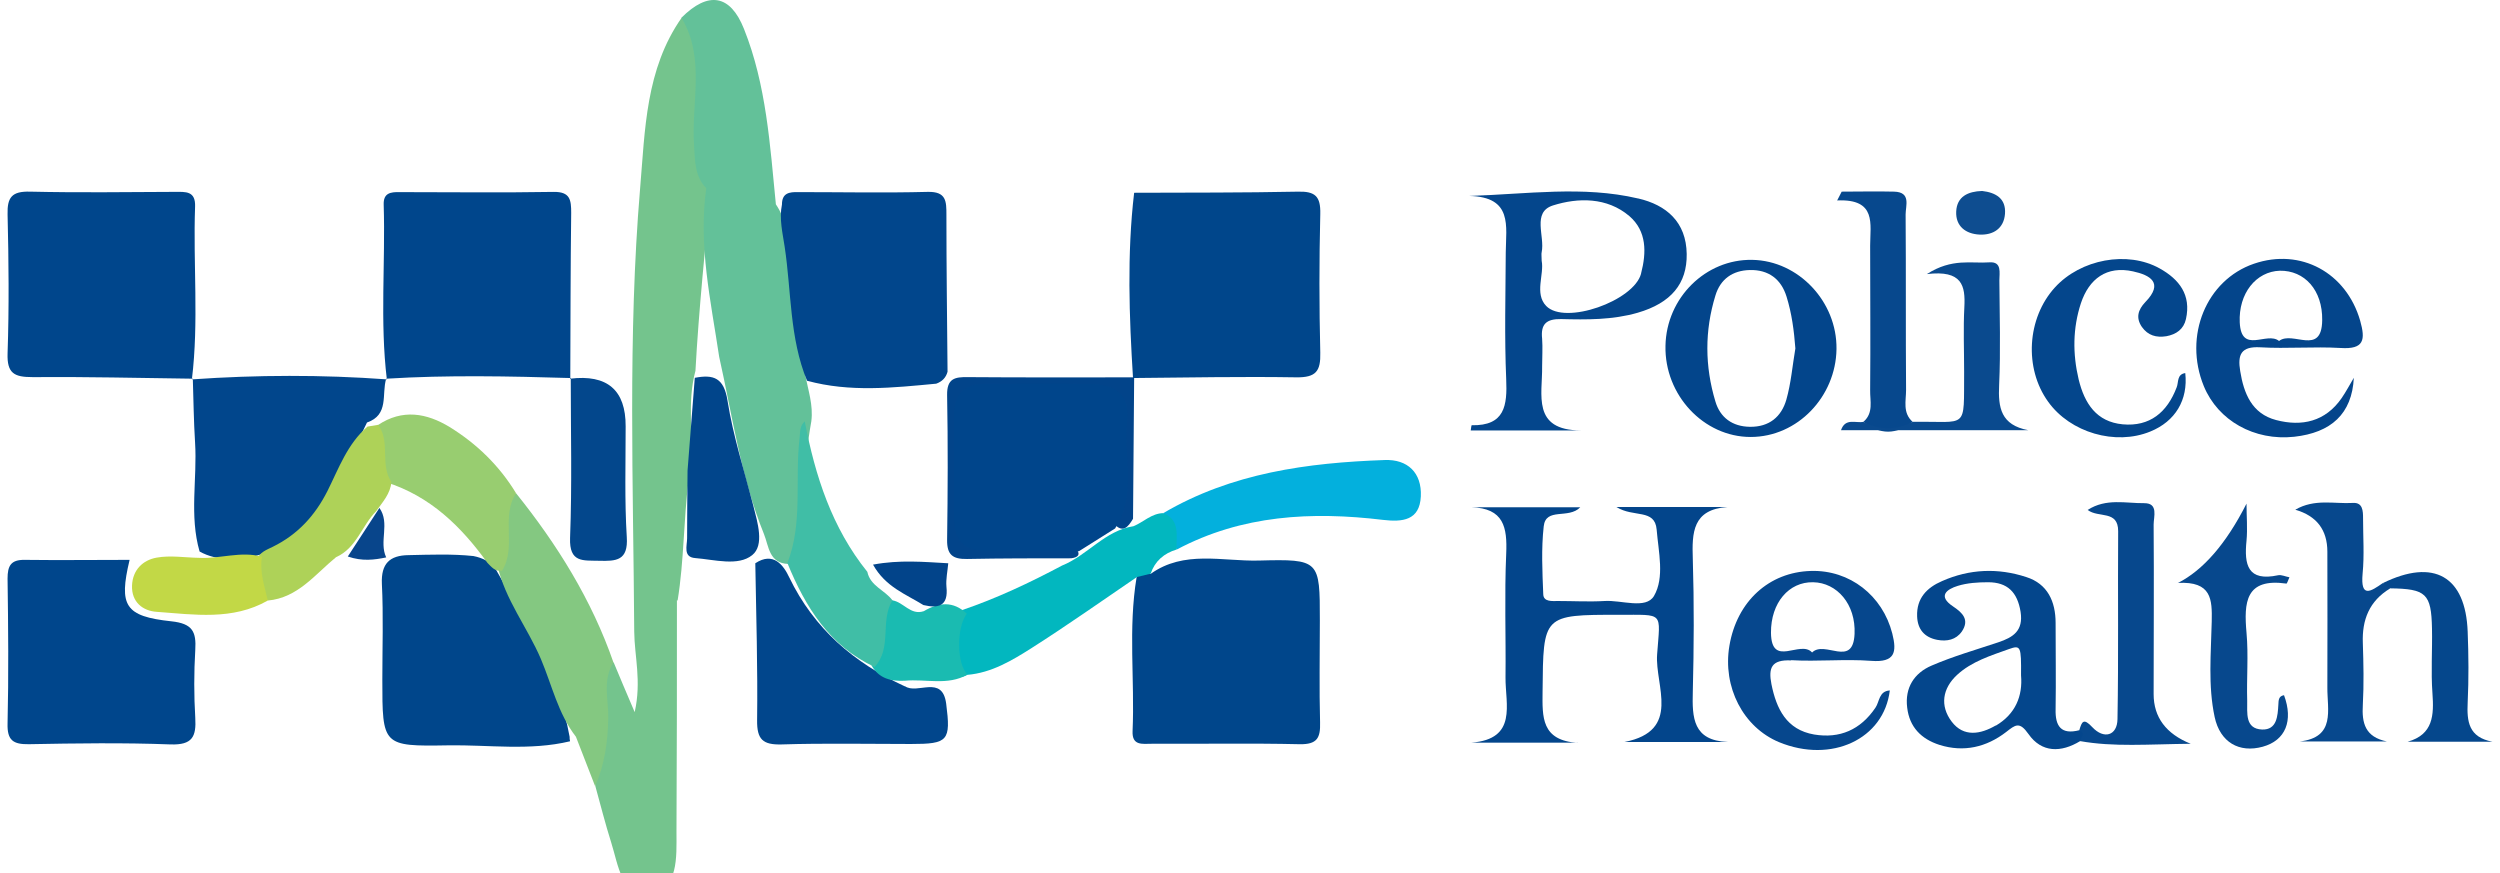 <svg xmlns="http://www.w3.org/2000/svg" width="166" height="58" viewBox="0 0 166 58" fill="none"><path d="M44.948 39.861C44.948 44.991 44.948 50.121 44.918 55.251C44.918 56.886 45.068 59.076 43.148 59.346C41.273 59.616 41.048 57.396 40.583 55.941C40.193 54.711 39.878 53.451 39.533 52.206C39.443 49.971 39.878 47.766 39.833 45.531C39.833 44.916 39.803 44.121 40.748 43.986C41.153 44.961 41.558 45.921 42.143 47.286C42.608 45.216 42.128 43.581 42.113 41.946C42.053 32.136 41.678 22.311 42.503 12.516C42.833 8.631 42.863 4.596 45.263 1.176C46.703 1.836 46.658 3.186 46.733 4.461C46.883 7.071 46.448 9.711 47.213 12.291C46.838 16.401 46.403 20.496 46.178 24.621C45.593 26.766 46.073 28.956 45.848 31.116C45.833 31.356 45.788 31.611 45.728 31.836C45.383 34.506 45.428 37.221 44.993 39.876L44.948 39.861Z" fill="#74C48D"></path><path d="M12.803 25.145C9.248 25.1 5.708 25.01 2.153 25.04C0.953 25.04 0.458 24.8 0.503 23.465C0.608 20.39 0.578 17.315 0.503 14.24C0.473 13.1 0.788 12.695 1.988 12.725C5.198 12.8 8.408 12.755 11.618 12.74C12.323 12.74 12.998 12.665 12.953 13.73C12.818 17.54 13.208 21.365 12.743 25.175L12.788 25.13L12.803 25.145Z" fill="#00468C"></path><path d="M37.897 25.102C33.817 24.982 29.737 24.892 25.642 25.146L25.687 25.192C25.222 21.337 25.597 17.451 25.477 13.597C25.447 12.816 25.927 12.742 26.542 12.757C29.947 12.757 33.352 12.802 36.757 12.742C37.867 12.726 37.927 13.281 37.927 14.136C37.882 17.811 37.882 21.486 37.867 25.162L37.912 25.116L37.897 25.102Z" fill="#00468C"></path><path d="M75.322 12.8C78.937 12.786 82.552 12.8 86.167 12.726C87.322 12.695 87.697 13.025 87.667 14.21C87.592 17.285 87.592 20.346 87.667 23.421C87.697 24.651 87.382 25.07 86.077 25.055C82.462 24.995 78.847 25.07 75.232 25.101C74.977 21.006 74.827 16.895 75.307 12.8H75.322Z" fill="#00468B"></path><path d="M76.403 38.105C78.623 36.516 81.173 37.281 83.573 37.221C87.638 37.115 87.638 37.191 87.638 41.211C87.638 43.461 87.593 45.725 87.653 47.975C87.683 48.995 87.458 49.431 86.318 49.416C83.033 49.34 79.748 49.401 76.463 49.386C75.863 49.386 75.158 49.535 75.203 48.545C75.353 45.141 74.903 41.721 75.473 38.316C75.698 37.895 76.013 37.91 76.388 38.105H76.403Z" fill="#00468B"></path><path d="M46.883 12.486C46.133 11.691 46.148 10.716 46.088 9.696C45.878 6.846 46.868 3.876 45.248 1.176C47.018 -0.594 48.488 -0.384 49.403 1.926C50.888 5.646 51.128 9.636 51.518 13.566C52.853 15.561 52.328 17.916 52.763 20.091C53.078 21.666 53.228 23.301 53.468 24.906C53.663 25.911 54.008 26.901 53.873 27.966C53.603 29.511 53.408 31.026 53.558 32.616C53.708 34.296 53.558 36.036 52.358 37.446C51.053 37.416 51.053 36.261 50.723 35.451C49.193 31.671 48.638 27.636 47.753 23.691C47.198 19.971 46.358 16.281 46.898 12.486H46.883Z" fill="#63C199"></path><path d="M8.602 37.19C7.882 40.22 8.287 40.925 11.377 41.255C12.787 41.405 13.041 41.945 12.966 43.16C12.877 44.66 12.877 46.175 12.966 47.66C13.041 48.92 12.771 49.475 11.332 49.43C8.197 49.31 5.047 49.355 1.912 49.415C0.877 49.43 0.472 49.16 0.502 48.05C0.577 44.84 0.547 41.63 0.502 38.42C0.502 37.58 0.712 37.16 1.642 37.175C3.952 37.205 6.262 37.175 8.602 37.175V37.19Z" fill="#00468C"></path><path d="M51.922 13.581C51.922 12.816 52.402 12.741 53.017 12.756C55.882 12.756 58.732 12.816 61.597 12.741C62.842 12.711 62.842 13.371 62.842 14.271C62.842 17.736 62.887 21.216 62.917 24.681C62.812 25.086 62.542 25.341 62.167 25.476C59.302 25.746 56.437 26.061 53.587 25.281C52.417 22.431 52.552 19.356 52.102 16.386C51.967 15.471 51.727 14.526 51.922 13.581Z" fill="#01468C"></path><path d="M37.822 48.906C37.822 49.011 37.822 49.116 37.852 49.221C35.167 49.866 32.437 49.446 29.737 49.491C25.387 49.566 25.387 49.506 25.387 45.126C25.387 43.011 25.462 40.881 25.357 38.766C25.297 37.416 25.882 36.876 27.127 36.861C28.567 36.831 30.007 36.771 31.432 36.921C32.047 37.041 32.647 37.326 32.947 37.851C34.942 41.376 37.087 44.841 37.822 48.921V48.906Z" fill="#00468B"></path><path d="M12.758 25.19C17.063 24.89 21.368 24.875 25.688 25.19L25.643 25.145C25.328 26.165 25.853 27.545 24.368 28.055C23.498 29.885 22.508 31.655 21.533 33.41C19.718 36.695 15.548 37.91 13.253 36.62C12.563 34.235 13.103 31.79 12.953 29.39C12.863 27.965 12.848 26.555 12.803 25.13L12.758 25.175V25.19Z" fill="#01468C"></path><path d="M104.722 49.312H97.701C100.777 49.072 99.951 46.776 99.966 44.977C99.996 42.246 99.891 39.502 100.012 36.772C100.087 35.017 99.862 33.742 97.686 33.681H104.932C104.152 34.492 102.637 33.666 102.502 34.956C102.337 36.441 102.412 37.956 102.472 39.456C102.487 39.981 103.072 39.907 103.462 39.907C104.482 39.907 105.517 39.967 106.537 39.907C107.662 39.831 109.282 40.477 109.822 39.577C110.542 38.346 110.122 36.651 110.002 35.166C109.882 33.757 108.472 34.386 107.332 33.666H114.697C112.387 33.831 112.342 35.361 112.402 37.117C112.492 40.056 112.477 42.996 112.402 45.937C112.357 47.647 112.402 49.176 114.727 49.267H107.872C111.667 48.517 109.882 45.532 110.032 43.462C110.242 40.566 110.527 40.837 107.497 40.822C102.442 40.822 102.472 40.822 102.427 45.907C102.412 47.602 102.322 49.176 104.782 49.327L104.722 49.312Z" fill="#03458B"></path><path d="M60.082 45.56C60.907 46.145 62.572 44.766 62.827 46.73C63.142 49.191 62.962 49.401 60.487 49.401C57.622 49.401 54.757 49.34 51.892 49.431C50.647 49.461 50.257 49.1 50.272 47.825C50.317 44.346 50.212 40.88 50.152 37.401C51.352 36.605 52.027 37.535 52.402 38.331C54.052 41.751 56.707 44.016 60.082 45.575V45.56Z" fill="#01468C"></path><path d="M108.757 13.176C105.097 12.321 101.407 12.891 97.552 13.011C100.462 13.071 99.997 15.021 99.982 16.761C99.967 19.566 99.892 22.371 100.012 25.176C100.087 26.931 99.922 28.281 97.717 28.236C97.702 28.236 97.672 28.461 97.657 28.581H104.962C101.692 28.566 102.427 26.196 102.397 24.336C102.397 23.721 102.442 23.106 102.397 22.491C102.292 21.516 102.682 21.171 103.657 21.186C105.367 21.231 107.077 21.246 108.742 20.766C110.962 20.121 112.027 18.831 111.997 16.866C111.967 14.736 110.647 13.611 108.772 13.176H108.757ZM108.967 18.171C108.487 19.986 103.912 21.606 102.667 20.316C101.872 19.491 102.547 18.216 102.367 17.316C102.367 17.016 102.337 16.866 102.367 16.746C102.592 15.681 101.707 14.091 103.117 13.641C104.782 13.116 106.702 13.086 108.187 14.346C109.357 15.351 109.327 16.776 108.967 18.156V18.171Z" fill="#04468C"></path><path d="M138.532 48.636C138.487 48.426 138.277 48.381 138.067 48.486C136.852 48.801 136.462 48.216 136.492 47.091C136.522 45.186 136.492 43.266 136.492 41.361C136.492 39.951 135.967 38.766 134.542 38.316C132.667 37.701 130.777 37.776 128.947 38.586C127.942 39.021 127.252 39.726 127.297 40.926C127.327 41.781 127.777 42.321 128.632 42.486C129.277 42.606 129.877 42.486 130.267 41.931C130.792 41.151 130.312 40.686 129.682 40.266C128.647 39.576 129.262 39.126 129.997 38.901C130.627 38.706 131.332 38.661 132.007 38.661C133.297 38.661 133.957 39.321 134.167 40.626C134.362 41.886 133.672 42.321 132.682 42.651C131.197 43.146 129.682 43.581 128.257 44.196C127.102 44.691 126.472 45.666 126.637 46.986C126.787 48.276 127.567 49.071 128.782 49.461C130.402 49.971 131.902 49.611 133.207 48.606C133.822 48.126 134.092 47.886 134.692 48.741C135.562 49.986 136.852 49.986 138.127 49.206C138.397 49.116 138.622 48.951 138.547 48.636H138.532ZM132.517 48.171C131.512 48.756 130.387 48.966 129.592 47.916C128.797 46.866 128.977 45.711 129.952 44.811C130.912 43.926 132.172 43.536 133.387 43.101C134.182 42.816 134.212 42.921 134.197 44.841C134.317 46.221 133.822 47.421 132.517 48.186V48.171Z" fill="#04468C"></path><path d="M40.733 43.986C39.983 45.171 40.417 46.476 40.388 47.706C40.358 49.266 40.148 50.766 39.517 52.206C39.097 51.111 38.663 50.016 38.242 48.921C37.057 47.391 36.653 45.501 35.917 43.761C35.017 41.646 33.532 39.816 33.023 37.521C33.218 36.606 33.142 35.661 33.233 34.746C33.307 33.951 33.352 33.126 34.267 32.751C36.998 36.156 39.292 39.831 40.733 43.986Z" fill="#84C881"></path><path d="M116.348 17.255C113.258 17.195 110.648 19.775 110.588 22.955C110.513 26.225 113.123 29.015 116.243 29.015C119.363 29.015 121.898 26.33 121.943 23.18C121.988 20.03 119.423 17.315 116.363 17.255H116.348ZM118.613 26.54C118.283 27.68 117.473 28.355 116.198 28.34C115.028 28.325 114.218 27.725 113.903 26.66C113.198 24.32 113.183 21.965 113.903 19.625C114.233 18.53 115.043 17.96 116.183 17.93C117.428 17.9 118.268 18.53 118.628 19.7C118.973 20.81 119.123 21.95 119.213 23.135C119.018 24.275 118.928 25.43 118.613 26.54Z" fill="#03458B"></path><path d="M77.243 34.071C81.788 31.401 86.813 30.726 91.943 30.546C93.458 30.486 94.418 31.386 94.343 32.961C94.268 34.566 93.113 34.671 91.838 34.521C87.098 33.951 82.463 34.191 78.143 36.486C77.558 35.781 77.438 34.911 77.258 34.071H77.243Z" fill="#03B0DD"></path><path d="M118.928 43.836C120.698 43.941 122.483 43.746 124.253 43.881C125.828 44.001 125.963 43.311 125.648 42.066C125.003 39.546 122.828 37.836 120.248 37.911C117.458 37.986 115.328 39.936 114.833 42.876C114.368 45.621 115.748 48.291 118.133 49.281C121.598 50.706 125.093 49.086 125.483 45.846C124.748 45.891 124.808 46.596 124.523 47.001C123.533 48.456 122.168 49.056 120.458 48.771C118.628 48.456 117.953 47.076 117.623 45.426C117.413 44.346 117.623 43.791 118.928 43.851V43.836ZM120.398 38.661C121.973 38.691 123.233 40.116 123.143 42.096C123.038 44.376 121.163 42.486 120.323 43.326C119.543 42.456 117.623 44.391 117.593 42.021C117.578 40.011 118.793 38.631 120.383 38.661H120.398Z" fill="#06478D"></path><path d="M77.244 34.071C78.399 34.551 78.084 35.586 78.129 36.486C77.289 36.741 76.689 37.251 76.404 38.091C76.104 38.166 75.804 38.241 75.489 38.316C73.179 39.891 70.884 41.511 68.529 43.011C67.209 43.851 65.844 44.676 64.224 44.811C63.819 45.036 63.249 45.036 63.249 44.601C63.204 43.206 62.424 41.661 63.894 40.506C66.189 39.726 68.379 38.691 70.524 37.551C72.204 36.876 73.374 35.226 75.264 34.941C75.924 34.671 76.464 34.086 77.244 34.071Z" fill="#02B7BF"></path><path d="M150.084 23.061C151.854 23.166 153.639 23.001 155.409 23.106C156.984 23.211 157.074 22.566 156.714 21.291C155.799 18.111 152.769 16.446 149.664 17.511C146.499 18.591 144.969 22.311 146.334 25.641C147.279 27.936 149.694 29.286 152.334 29.001C154.779 28.731 156.174 27.486 156.294 25.086C156.024 25.536 155.784 26.001 155.484 26.436C154.404 27.996 152.844 28.341 151.134 27.891C149.529 27.471 148.989 26.136 148.749 24.636C148.569 23.556 148.794 22.986 150.084 23.061ZM151.374 17.976C153.024 17.946 154.224 19.266 154.194 21.261C154.164 23.676 152.229 21.936 151.329 22.641C150.519 21.981 148.824 23.556 148.719 21.411C148.629 19.491 149.799 18.021 151.389 17.976H151.374Z" fill="#04458B"></path><path d="M145.102 24.77C145.297 26.555 144.442 27.98 142.777 28.655C140.467 29.601 137.467 28.73 135.997 26.675C134.392 24.456 134.587 21.125 136.447 19.085C138.157 17.21 141.262 16.625 143.407 17.826C144.697 18.546 145.507 19.581 145.147 21.186C144.997 21.86 144.502 22.206 143.842 22.326C143.182 22.43 142.627 22.28 142.222 21.71C141.802 21.096 141.967 20.57 142.447 20.061C143.707 18.77 142.747 18.261 141.637 18.02C139.882 17.631 138.712 18.515 138.172 20.136C137.632 21.785 137.617 23.48 138.022 25.191C138.412 26.796 139.207 28.011 140.947 28.175C142.747 28.34 143.902 27.381 144.532 25.715C144.667 25.386 144.532 24.846 145.117 24.77H145.102Z" fill="#04468C"></path><path d="M37.853 25.145C40.323 24.845 41.553 25.9 41.543 28.31C41.543 30.77 41.468 33.23 41.618 35.66C41.723 37.236 40.913 37.266 39.773 37.236C38.723 37.206 37.793 37.385 37.853 35.72C37.988 32.18 37.898 28.64 37.898 25.085L37.853 25.13V25.145Z" fill="#03478C"></path><path d="M34.267 32.75C33.232 34.34 34.327 36.305 33.337 37.895C32.872 37.97 32.632 37.64 32.362 37.37C30.622 34.955 28.567 32.945 25.627 32.015C24.877 30.83 24.787 29.555 25.102 28.22C26.722 27.14 28.327 27.425 29.857 28.355C31.657 29.465 33.157 30.92 34.267 32.75Z" fill="#98CD70"></path><path d="M158.692 39.08C157.327 39.905 156.832 41.15 156.892 42.695C156.937 44.06 156.967 45.425 156.892 46.79C156.817 48.02 157.042 48.935 158.497 49.235H152.692C155.107 48.965 154.522 47.135 154.537 45.635C154.552 42.635 154.537 39.635 154.537 36.635C154.537 35.185 153.827 34.255 152.407 33.845C153.697 33.095 155.002 33.47 156.232 33.395C156.892 33.35 156.907 33.935 156.907 34.415C156.907 35.645 156.997 36.875 156.877 38.09C156.727 39.74 157.417 39.275 158.212 38.72C158.407 38.795 158.632 38.825 158.692 39.08Z" fill="#07488D"></path><path d="M138.096 49.206C138.171 48.966 138.531 48.711 138.066 48.486C138.231 47.931 138.336 47.646 138.921 48.276C139.701 49.116 140.586 48.846 140.601 47.751C140.676 43.596 140.616 39.426 140.646 35.271C140.646 33.846 139.341 34.416 138.621 33.861C139.851 33.066 141.156 33.426 142.386 33.411C143.331 33.411 143.001 34.311 143.001 34.836C143.031 38.586 143.001 42.336 143.001 46.086C143.001 47.626 143.821 48.726 145.461 49.386C142.611 49.416 140.361 49.611 138.096 49.206Z" fill="#07488D"></path><path d="M144.594 38.721C146.294 37.861 147.819 36.101 149.169 33.441C149.169 34.266 149.244 35.091 149.169 35.901C149.004 37.506 149.244 38.631 151.269 38.196C151.494 38.151 151.749 38.286 152.019 38.331C151.929 38.541 151.854 38.751 151.824 38.751C149.094 38.361 148.989 39.996 149.169 42.021C149.304 43.521 149.169 45.021 149.214 46.536C149.229 47.316 149.049 48.396 150.204 48.441C151.194 48.471 151.239 47.541 151.284 46.776C151.299 46.521 151.284 46.221 151.659 46.161C152.289 47.856 151.764 49.161 150.249 49.581C148.674 50.016 147.414 49.281 147.054 47.616C146.604 45.516 146.814 43.386 146.859 41.271C146.889 39.801 146.859 38.586 144.609 38.706L144.594 38.721Z" fill="#07488D"></path><path d="M123.728 28.01C124.418 27.425 124.163 26.615 124.178 25.91C124.208 22.715 124.178 19.505 124.178 16.31C124.178 14.885 124.628 13.19 121.988 13.31C122.093 13.115 122.183 12.92 122.288 12.725C123.443 12.725 124.613 12.695 125.768 12.725C126.908 12.755 126.533 13.655 126.533 14.24C126.563 18.125 126.533 22.01 126.563 25.895C126.563 26.615 126.323 27.41 126.998 28.01C125.918 28.88 124.823 28.88 123.728 28.01Z" fill="#07488D"></path><path d="M123.728 28.01C124.823 28.58 125.903 28.58 126.998 28.01C130.718 27.95 130.388 28.625 130.418 24.68C130.418 23.255 130.358 21.815 130.433 20.39C130.508 18.98 130.298 17.915 127.943 18.2C129.623 17.12 130.913 17.51 132.098 17.42C132.938 17.36 132.758 18.11 132.758 18.62C132.773 20.93 132.848 23.255 132.743 25.565C132.668 27.08 132.863 28.22 134.678 28.565H122.243C122.528 27.725 123.233 28.115 123.728 28.01Z" fill="#0A4A8E"></path><path d="M25.119 28.221C25.944 29.361 25.209 30.846 25.988 32.001C25.928 32.781 25.404 33.336 24.983 33.936C24.023 34.896 23.678 36.396 22.314 36.996C20.919 38.136 19.779 39.696 17.784 39.876C16.884 39.156 16.779 38.226 17.049 37.176C17.229 36.666 17.694 36.516 18.113 36.306C19.764 35.496 20.919 34.236 21.744 32.601C22.494 31.101 23.064 29.481 24.398 28.326C24.639 28.281 24.878 28.251 25.119 28.206V28.221Z" fill="#AED258"></path><path d="M158.694 39.081C158.529 38.962 158.379 38.842 158.214 38.721C161.604 37.056 163.719 38.257 163.854 41.947C163.914 43.507 163.929 45.081 163.854 46.642C163.794 47.916 163.914 48.952 165.504 49.252H159.864C161.574 48.772 161.619 47.481 161.514 46.026C161.409 44.602 161.514 43.161 161.484 41.736C161.439 39.411 161.094 39.096 158.694 39.066V39.081Z" fill="#05478C"></path><path d="M17.392 36.996C17.227 38.001 17.572 38.931 17.782 39.876C15.441 41.211 12.892 40.806 10.402 40.626C9.502 40.566 8.722 39.996 8.767 38.871C8.812 37.836 9.486 37.191 10.402 37.026C11.316 36.861 12.291 37.026 13.236 37.041C14.617 37.116 15.996 36.576 17.392 36.966V36.996Z" fill="#C2D846"></path><path d="M59.243 39.861C59.993 39.966 60.458 40.881 61.343 40.581C62.333 39.996 63.293 39.891 64.193 40.746C63.503 41.691 63.518 44.076 64.238 44.796C62.918 45.546 61.463 45.066 60.083 45.201C59.168 45.246 58.373 45.066 57.878 44.196C57.908 43.071 58.313 42.006 58.388 40.881C58.418 40.416 58.448 39.756 59.258 39.846L59.243 39.861Z" fill="#1ABBB1"></path><path d="M71.153 37.071C68.843 37.071 66.518 37.071 64.208 37.116C63.263 37.131 62.873 36.846 62.888 35.841C62.933 32.646 62.948 29.436 62.888 26.226C62.873 25.131 63.398 25.026 64.268 25.041C67.943 25.071 71.633 25.056 75.308 25.056C75.278 28.191 75.263 31.326 75.233 34.446C74.903 35.001 74.543 35.451 73.928 34.731C74.303 32.646 74.273 30.531 74.258 28.431C74.258 26.931 73.568 26.136 72.053 26.106C70.013 26.061 67.973 26.061 65.918 26.106C64.688 26.136 64.028 26.751 63.983 27.996C63.908 29.901 63.968 31.806 63.953 33.711C63.953 35.241 64.703 35.886 66.203 35.976C67.958 36.066 69.758 35.601 71.438 36.396C71.783 36.831 71.588 37.011 71.123 37.071H71.153Z" fill="#02448A"></path><path d="M131.617 12.681C132.517 12.786 133.207 13.176 133.132 14.196C133.057 15.171 132.352 15.621 131.437 15.576C130.522 15.531 129.847 15.021 129.892 14.046C129.937 13.041 130.687 12.711 131.602 12.681H131.617Z" fill="#0E4D90"></path><path d="M53.437 27.981C54.127 31.596 55.237 35.047 57.592 37.971C57.787 38.916 58.762 39.187 59.257 39.861C58.417 41.212 59.257 43.026 58.072 44.286C55.072 42.892 53.482 40.312 52.282 37.386C53.332 34.702 52.762 31.852 53.092 29.091C53.137 28.686 53.092 28.281 53.437 27.981Z" fill="#40BEA6"></path><path d="M62.964 37.401C62.919 37.926 62.799 38.451 62.844 38.961C62.979 40.236 62.334 40.416 61.314 40.176C60.159 39.456 58.794 38.976 57.969 37.491C59.724 37.161 61.344 37.311 62.964 37.401Z" fill="#02448A"></path><path d="M45.654 31.237C45.819 29.182 45.969 27.142 46.134 25.087C47.394 24.846 48.069 25.087 48.309 26.617C48.684 28.972 49.419 31.252 50.019 33.577C50.304 34.702 50.769 36.202 49.944 36.862C49.014 37.612 47.454 37.161 46.164 37.056C45.339 36.996 45.624 36.232 45.624 35.737C45.624 34.237 45.639 32.736 45.654 31.221V31.237Z" fill="#01458B"></path><path d="M74.064 35.076L71.633 36.606C69.594 36.606 67.538 36.576 65.499 36.576C64.058 36.576 63.353 35.916 63.353 34.476C63.353 32.151 63.353 29.841 63.353 27.516C63.353 26.181 64.028 25.491 65.364 25.491C67.749 25.491 70.148 25.446 72.534 25.506C74.034 25.536 75.023 26.181 74.844 27.906C74.588 30.291 75.504 32.826 74.049 35.076H74.064Z" fill="#00458B"></path><path d="M25.194 33.727C25.914 34.747 25.149 35.962 25.644 37.012C24.849 37.177 24.054 37.282 23.094 36.952C23.814 35.842 24.504 34.792 25.194 33.727Z" fill="#08458B"></path></svg>